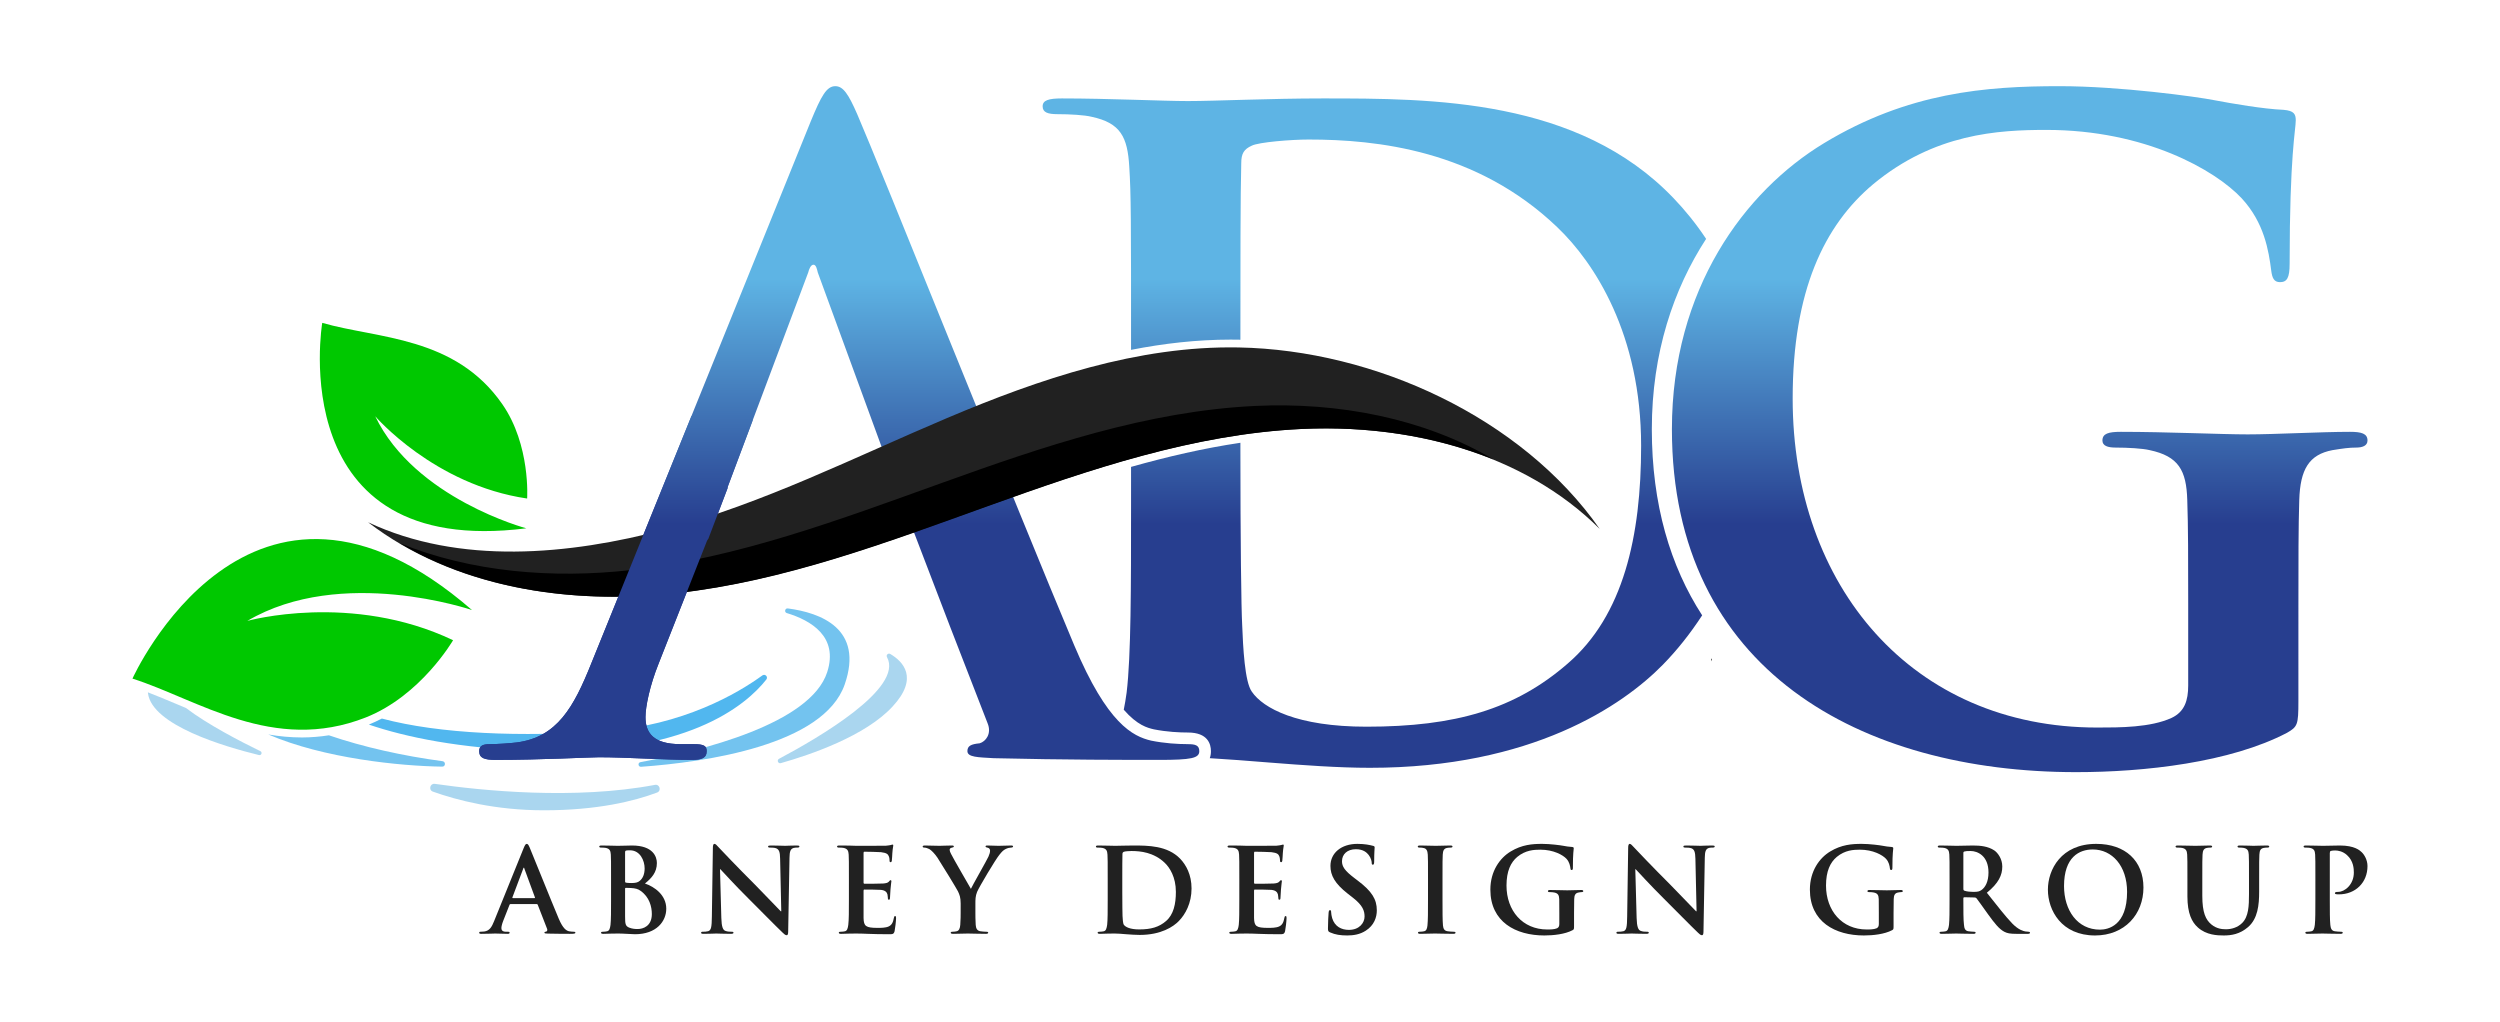 <svg xmlns="http://www.w3.org/2000/svg" viewBox="0 0.455 322.355 131.545" width="323" height="132"><defs><linearGradient id="g1" x2="1" gradientUnits="userSpaceOnUse" gradientTransform="matrix(0,31.668,-31.23,0,304.041,36.306)"><stop offset="0" stop-color="#5eb4e4"></stop><stop offset="1" stop-color="#273e8f"></stop></linearGradient><linearGradient id="g2" x2="1" gradientUnits="userSpaceOnUse" gradientTransform="matrix(0,31.668,-29.629,0,148.853,36.306)"><stop offset="0" stop-color="#5eb4e4"></stop><stop offset="1" stop-color="#273e8f"></stop></linearGradient><clipPath clipPathUnits="userSpaceOnUse" id="cp1"><path d="m100.83 85.1h-29.51v-20.13h29.51z"></path></clipPath><linearGradient id="g3" x2="1" gradientUnits="userSpaceOnUse" gradientTransform="matrix(0,31.668,-39.81,0,107.298,36.306)"><stop offset="0" stop-color="#5eb4e4"></stop><stop offset="1" stop-color="#273e8f"></stop></linearGradient><linearGradient id="g4" x2="1" gradientUnits="userSpaceOnUse" gradientTransform="matrix(0,31.668,-31.949,0,220.753,36.306)"><stop offset="0" stop-color="#5eb4e4"></stop><stop offset="1" stop-color="#273e8f"></stop></linearGradient></defs><style>		.s0 { fill: #aad6ef } 		.s1 { fill: #51b7ef } 		.s2 { fill: #73c3ef } 		.s3 { fill: #212121 } 		.s4 { fill: #000000 } 		.s5 { fill: url(#g1) } 		.s6 { fill: url(#g2) } 		.s7 { fill: url(#g3) } 		.s8 { fill: #00c800 } 		.s9 { fill: url(#g4) } 	</style><g id="Layer 1"><g id="&lt;Group&gt;"><g id="&lt;Group&gt;"><path id="&lt;Path&gt;" class="s0" d="m56.06 101.43c6.1 0.88 18.04 2.09 28.4 0.13 0.61-0.11 0.85 0.77 0.27 0.99-2.98 1.12-7.74 2.29-14.59 2.29-6.24 0-11.19-1.29-14.33-2.41-0.58-0.21-0.36-1.08 0.25-1z"></path><path id="&lt;Path&gt;" class="s0" d="m100.45 98.2c5.07-2.69 16.11-9.11 13.92-13.11-0.15-0.27 0.15-0.56 0.42-0.41 1.63 0.96 3.74 3.08 0.29 6.79-3.5 3.79-10.55 6.2-14.4 7.29-0.35 0.1-0.55-0.39-0.23-0.56z"></path><g id="&lt;Group&gt;"><path id="&lt;Path&gt;" class="s1" d="m98.3 87.45c-3.1 2.26-10.2 6.47-20.35 7.19-10.75 0.76-21.22 0.37-28.71-1.63q-0.81 0.42-1.68 0.78c4.84 1.64 11.66 3.05 21.18 3.39 19.68 0.71 27.41-5.83 30.07-9.2 0.27-0.34-0.15-0.78-0.51-0.53z"></path></g><path id="&lt;Path&gt;" class="s2" d="m82.66 99.23c-0.38 0.03-0.46-0.53-0.07-0.6 7.87-1.46 21.92-4.95 24.07-11.6 1.48-4.58-2.08-6.67-5.21-7.62-0.35-0.11-0.24-0.64 0.13-0.6 4.24 0.56 9.83 2.61 7.34 9.8-2.72 7.84-17.94 10.02-26.26 10.62z"></path></g><g id="&lt;Group&gt;"><path id="&lt;Compound Path&gt;" class="s3" d="m65.83 116.93q-0.1-0.01-0.14 0.12l-0.81 2.06c-0.15 0.38-0.23 0.74-0.23 0.92 0 0.27 0.14 0.47 0.61 0.47h0.22c0.18 0 0.23 0.03 0.23 0.12q-0.01 0.17-0.26 0.15c-0.48 0-1.13-0.04-1.6-0.04-0.16 0-0.99 0.04-1.77 0.04q-0.29 0.02-0.29-0.15 0-0.13 0.18-0.12c0.14 0 0.35-0.01 0.47-0.03 0.69-0.09 0.98-0.6 1.28-1.36l3.78-9.34c0.18-0.44 0.27-0.6 0.42-0.6 0.14 0 0.23 0.13 0.38 0.48 0.36 0.83 2.77 6.86 3.74 9.15 0.57 1.35 1.01 1.56 1.33 1.64q0.35 0.06 0.63 0.06c0.12 0 0.19 0.02 0.19 0.12 0 0.12-0.13 0.15-0.69 0.15-0.54 0-1.64 0-2.85-0.03-0.27-0.01-0.45-0.01-0.45-0.12q-0.01-0.12 0.21-0.13c0.11-0.03 0.21-0.17 0.14-0.35l-1.21-3.11q-0.04-0.11-0.15-0.1zm3.08-0.76q0.1-0.01 0.07-0.09l-1.36-3.7c-0.01-0.06-0.03-0.14-0.07-0.14-0.05 0-0.08 0.08-0.09 0.14l-1.39 3.69q-0.03 0.1 0.06 0.1z"></path><path id="&lt;Compound Path&gt;" class="s3" d="m78.79 113.75c0-2.29 0-2.72-0.03-3.2-0.03-0.51-0.15-0.75-0.64-0.86-0.13-0.03-0.38-0.04-0.59-0.04q-0.26 0.01-0.26-0.14 0-0.14 0.33-0.13c0.8 0 1.75 0.04 2.05 0.04 0.74 0 1.33-0.04 1.84-0.04 2.73 0 3.21 1.46 3.21 2.26 0 1.23-0.71 1.97-1.54 2.64 1.24 0.42 2.75 1.49 2.75 3.25 0 1.61-1.25 3.29-4.03 3.29-0.18 0-0.61-0.03-1.05-0.05-0.45-0.03-0.91-0.04-1.13-0.04-0.17 0-0.5 0-0.86 0.01-0.35 0-0.74 0.03-1.04 0.03q-0.3 0.01-0.3-0.15-0.02-0.12 0.24-0.12 0.34-0.01 0.54-0.06c0.3-0.06 0.38-0.39 0.44-0.83 0.07-0.63 0.07-1.82 0.07-3.21zm1.81 0.26c0 0.12 0.05 0.15 0.11 0.16q0.19 0.05 0.71 0.05c0.49 0 0.83-0.06 1.08-0.29 0.39-0.32 0.62-0.86 0.62-1.6 0-1.01-0.59-2.33-1.88-2.33-0.22 0-0.35 0-0.5 0.03-0.11 0.03-0.14 0.09-0.14 0.25zm1.99 1.21c-0.31-0.23-0.66-0.33-1.25-0.36-0.27-0.02-0.42-0.02-0.65-0.02q-0.09 0-0.09 0.11v3.57c0 1 0.05 1.25 0.53 1.45 0.41 0.16 0.75 0.18 1.1 0.18 0.68 0 1.82-0.36 1.82-1.93 0-0.94-0.31-2.2-1.46-3z"></path><path id="&lt;Compound Path&gt;" class="s3" d="m93.01 118.72c0.03 1.18 0.22 1.57 0.53 1.67 0.25 0.1 0.54 0.11 0.78 0.11q0.25-0.01 0.26 0.12c0 0.12-0.14 0.15-0.35 0.15-0.98 0-1.58-0.04-1.87-0.04-0.14 0-0.84 0.04-1.63 0.04-0.19 0-0.33-0.01-0.33-0.15q0.01-0.13 0.24-0.12c0.2 0 0.47-0.01 0.68-0.07 0.39-0.13 0.45-0.56 0.47-1.87l0.13-8.88c0-0.3 0.05-0.51 0.2-0.51 0.17 0 0.3 0.19 0.56 0.46 0.18 0.2 2.47 2.61 4.67 4.8 1.02 1.02 3.06 3.19 3.32 3.43h0.07l-0.15-6.77c-0.01-0.91-0.15-1.2-0.51-1.35-0.23-0.09-0.59-0.09-0.8-0.09q-0.26 0-0.24-0.14c0-0.12 0.16-0.13 0.39-0.13 0.78 0 1.51 0.04 1.82 0.04 0.17 0 0.74-0.04 1.48-0.04 0.2 0 0.35 0.01 0.35 0.13q0 0.14-0.27 0.14c-0.15 0-0.28 0-0.46 0.04-0.42 0.12-0.54 0.44-0.55 1.28l-0.17 9.52q0 0.48-0.2 0.46c-0.16 0-0.34-0.16-0.51-0.33-0.95-0.9-2.88-2.88-4.44-4.43-1.65-1.63-3.32-3.47-3.59-3.75h-0.05z"></path><path id="&lt;Compound Path&gt;" class="s3" d="m109.46 113.75c0-2.29 0-2.72-0.03-3.2-0.03-0.51-0.16-0.75-0.65-0.86-0.12-0.03-0.38-0.04-0.59-0.04q-0.25 0.01-0.26-0.14 0-0.14 0.33-0.13c0.41 0 0.85 0.01 1.23 0.01 0.39 0.02 0.73 0.03 0.95 0.03 0.48 0 3.48 0 3.76-0.01 0.29-0.03 0.53-0.06 0.65-0.09 0.08-0.02 0.17-0.06 0.24-0.06 0.08 0 0.09 0.06 0.09 0.13 0 0.11-0.07 0.29-0.12 0.98-0.01 0.15-0.04 0.82-0.07 1-0.02 0.07-0.05 0.16-0.15 0.16q-0.15 0-0.14-0.21c0-0.1-0.01-0.36-0.09-0.54-0.11-0.27-0.26-0.45-1.01-0.54-0.26-0.03-1.84-0.06-2.14-0.06q-0.11-0.01-0.11 0.15v3.81q-0.01 0.16 0.11 0.17c0.33 0 2.07 0 2.41-0.03 0.36-0.03 0.59-0.08 0.73-0.23 0.1-0.12 0.16-0.2 0.24-0.2q0.09 0 0.1 0.12c0 0.09-0.06 0.34-0.12 1.1-0.01 0.31-0.06 0.91-0.06 1.01 0 0.12 0 0.29-0.13 0.29-0.11 0-0.14-0.06-0.14-0.14-0.02-0.15-0.02-0.34-0.06-0.54-0.08-0.3-0.29-0.53-0.84-0.59-0.29-0.03-1.78-0.04-2.14-0.04q-0.11 0.01-0.1 0.15v1.19c0 0.51-0.01 1.9 0 2.34 0.03 1.04 0.28 1.26 1.81 1.26 0.4 0 1.03 0 1.42-0.18 0.39-0.18 0.57-0.5 0.68-1.11 0.03-0.17 0.06-0.23 0.16-0.23 0.12 0 0.12 0.12 0.12 0.27 0 0.35-0.12 1.37-0.19 1.68-0.11 0.39-0.24 0.39-0.81 0.39-1.14 0-1.96-0.03-2.61-0.05-0.65-0.03-1.12-0.04-1.57-0.04-0.17 0-0.5 0-0.86 0.01-0.35 0-0.74 0.03-1.04 0.03q-0.3 0.01-0.3-0.15-0.02-0.12 0.24-0.12 0.34-0.01 0.54-0.06c0.3-0.06 0.38-0.39 0.44-0.83 0.08-0.63 0.08-1.82 0.08-3.21z"></path><path id="&lt;Compound Path&gt;" class="s3" d="m123.87 116.87c0-0.82-0.15-1.15-0.35-1.58-0.11-0.25-2.13-3.56-2.65-4.35-0.38-0.55-0.76-0.93-1.04-1.1-0.2-0.1-0.46-0.19-0.64-0.19-0.12 0-0.22-0.03-0.22-0.14q0.01-0.13 0.28-0.13c0.28 0 1.41 0.04 1.9 0.04 0.32 0 0.94-0.04 1.62-0.04q0.22 0 0.22 0.13c0 0.09-0.1 0.11-0.33 0.17-0.14 0.03-0.21 0.15-0.21 0.27q0.01 0.19 0.18 0.51c0.21 0.45 2.32 4.09 2.56 4.51 0.15-0.36 2.05-3.68 2.26-4.15q0.22-0.49 0.21-0.78c0-0.15-0.06-0.32-0.31-0.38-0.14-0.03-0.27-0.06-0.27-0.15q-0.01-0.14 0.25-0.13c0.5 0 0.98 0.04 1.42 0.04 0.33 0 1.33-0.04 1.61-0.04q0.26-0.01 0.27 0.12c0 0.1-0.12 0.15-0.28 0.15-0.15 0-0.44 0.06-0.67 0.18-0.31 0.15-0.48 0.33-0.81 0.74-0.5 0.6-2.61 4.14-2.88 4.79-0.22 0.54-0.22 1.01-0.22 1.51v1.23c0 0.24 0 0.88 0.04 1.51 0.03 0.44 0.17 0.77 0.62 0.83 0.21 0.03 0.54 0.06 0.75 0.06q0.25 0 0.24 0.12-0.01 0.16-0.31 0.15c-0.95 0-1.9-0.04-2.31-0.04-0.38 0-1.33 0.04-1.88 0.04-0.21 0-0.33-0.03-0.33-0.15q-0.01-0.12 0.24-0.12 0.32-0.01 0.52-0.06c0.31-0.06 0.44-0.39 0.47-0.83 0.05-0.63 0.05-1.27 0.05-1.51z"></path><path id="&lt;Compound Path&gt;" class="s3" d="m142.83 113.75c0-2.29 0-2.72-0.03-3.2-0.03-0.51-0.15-0.75-0.65-0.86-0.12-0.03-0.37-0.04-0.59-0.04q-0.25 0.01-0.25-0.14-0.01-0.14 0.33-0.13c0.8 0 1.75 0.04 2.17 0.04 0.47 0 1.42-0.04 2.32-0.04 1.89 0 4.4 0 6.05 1.71 0.75 0.79 1.46 2.04 1.46 3.83 0 1.9-0.8 3.35-1.65 4.21-0.69 0.71-2.26 1.78-5.04 1.78-0.55 0-1.17-0.05-1.74-0.09-0.57-0.05-1.1-0.09-1.48-0.09-0.16 0-0.49 0-0.85 0.01-0.35 0-0.74 0.03-1.04 0.03q-0.3 0.01-0.31-0.15-0.01-0.12 0.25-0.12 0.33-0.01 0.54-0.06c0.3-0.06 0.37-0.39 0.44-0.83 0.07-0.63 0.07-1.82 0.07-3.21zm1.88 1.66c0 1.6 0.02 2.76 0.03 3.04 0.02 0.38 0.05 0.98 0.17 1.15 0.2 0.28 0.78 0.6 1.98 0.6 1.53 0 2.56-0.3 3.46-1.08 0.97-0.83 1.27-2.2 1.27-3.76 0-1.91-0.8-3.15-1.45-3.76-1.39-1.33-3.1-1.51-4.28-1.51-0.3 0-0.86 0.04-0.98 0.1-0.13 0.06-0.18 0.14-0.18 0.3-0.02 0.52-0.02 1.83-0.02 3.02z"></path><path id="&lt;Compound Path&gt;" class="s3" d="m159.8 113.75c0-2.29 0-2.72-0.03-3.2-0.03-0.51-0.15-0.75-0.64-0.86-0.12-0.03-0.38-0.04-0.59-0.04q-0.25 0.01-0.26-0.14 0-0.14 0.33-0.13c0.41 0 0.85 0.01 1.22 0.01 0.4 0.02 0.74 0.03 0.95 0.03 0.49 0 3.49 0 3.77-0.01 0.29-0.03 0.53-0.06 0.65-0.09 0.08-0.02 0.17-0.06 0.24-0.06 0.08 0 0.09 0.06 0.09 0.13 0 0.11-0.07 0.29-0.12 0.98-0.01 0.15-0.04 0.82-0.07 1-0.02 0.07-0.05 0.16-0.15 0.16q-0.15 0-0.14-0.21c0-0.1-0.02-0.36-0.09-0.54-0.11-0.27-0.26-0.45-1.01-0.54-0.26-0.03-1.84-0.06-2.14-0.06q-0.11-0.01-0.11 0.15v3.81q-0.01 0.16 0.11 0.17c0.33 0 2.06 0 2.41-0.03 0.36-0.03 0.59-0.08 0.72-0.23 0.11-0.12 0.17-0.2 0.25-0.2q0.09 0 0.1 0.12c0 0.09-0.06 0.34-0.12 1.1-0.01 0.31-0.06 0.91-0.06 1.01 0 0.12 0 0.29-0.14 0.29-0.1 0-0.13-0.06-0.13-0.14-0.02-0.15-0.02-0.34-0.06-0.54-0.08-0.3-0.29-0.53-0.85-0.59-0.28-0.03-1.77-0.04-2.14-0.04q-0.1 0.01-0.09 0.15v1.19c0 0.51-0.01 1.9 0 2.34 0.03 1.04 0.27 1.26 1.81 1.26 0.39 0 1.03 0 1.42-0.18 0.39-0.18 0.57-0.5 0.68-1.11 0.03-0.17 0.06-0.23 0.16-0.23 0.12 0 0.12 0.12 0.12 0.27 0 0.35-0.12 1.37-0.19 1.68-0.11 0.39-0.24 0.39-0.82 0.39-1.13 0-1.96-0.03-2.6-0.05-0.65-0.03-1.12-0.04-1.57-0.04-0.17 0-0.5 0-0.86 0.01-0.35 0-0.74 0.03-1.04 0.03q-0.3 0.01-0.3-0.15-0.02-0.12 0.24-0.12 0.34-0.01 0.54-0.06c0.3-0.06 0.38-0.39 0.44-0.83 0.07-0.63 0.07-1.82 0.07-3.21z"></path><path id="&lt;Compound Path&gt;" class="s3" d="m171.52 120.59c-0.24-0.1-0.29-0.18-0.29-0.51 0-0.83 0.06-1.74 0.08-1.98 0.01-0.22 0.06-0.39 0.18-0.39 0.13 0 0.15 0.14 0.15 0.26 0 0.19 0.06 0.51 0.13 0.77 0.34 1.11 1.22 1.52 2.16 1.52 1.36 0 2.02-0.92 2.02-1.72 0-0.74-0.23-1.43-1.48-2.41l-0.69-0.54c-1.66-1.3-2.23-2.35-2.23-3.58 0-1.65 1.38-2.84 3.48-2.84 0.98 0 1.61 0.15 2 0.25q0.21 0.04 0.22 0.18c0 0.2-0.06 0.64-0.06 1.81 0 0.33-0.05 0.45-0.17 0.45q-0.16 0-0.15-0.27c0-0.13-0.08-0.6-0.39-0.99-0.23-0.29-0.67-0.74-1.65-0.74-1.11 0-1.79 0.65-1.79 1.55 0 0.69 0.35 1.22 1.6 2.17l0.42 0.32c1.82 1.37 2.47 2.41 2.47 3.84 0 0.88-0.33 1.92-1.42 2.62-0.75 0.49-1.59 0.62-2.39 0.62-0.88 0-1.55-0.1-2.2-0.39z"></path><path id="&lt;Compound Path&gt;" class="s3" d="m184.13 113.75c0-2.29 0-2.72-0.03-3.2-0.03-0.51-0.18-0.77-0.51-0.84q-0.26-0.07-0.54-0.06c-0.15 0-0.24-0.03-0.24-0.15q0-0.13 0.36-0.12c0.57 0 1.52 0.04 1.96 0.04 0.38 0 1.27-0.04 1.84-0.04q0.3-0.01 0.32 0.12c0 0.12-0.1 0.15-0.25 0.15-0.15 0-0.27 0.01-0.45 0.04-0.4 0.08-0.53 0.33-0.56 0.86-0.03 0.48-0.03 0.91-0.03 3.2v2.65c0 1.46 0 2.65 0.06 3.3 0.05 0.41 0.16 0.68 0.61 0.74 0.21 0.03 0.54 0.06 0.77 0.06q0.24 0 0.24 0.12c0 0.11-0.12 0.15-0.29 0.15-0.99 0-1.94-0.04-2.35-0.04-0.35 0-1.3 0.04-1.9 0.04q-0.3 0.01-0.3-0.15-0.02-0.12 0.24-0.12 0.34-0.01 0.54-0.06c0.3-0.06 0.39-0.32 0.44-0.75 0.07-0.64 0.07-1.83 0.07-3.29z"></path><path id="&lt;Compound Path&gt;" class="s3" d="m202.96 119.76c0 0.41-0.01 0.44-0.19 0.54-0.98 0.52-2.46 0.68-3.64 0.68-3.69 0-6.96-1.75-6.96-5.91 0-2.41 1.25-4.1 2.62-4.92 1.45-0.88 2.79-0.98 4.06-0.98 1.04 0 2.36 0.18 2.67 0.24 0.31 0.06 0.84 0.15 1.19 0.16 0.18 0.02 0.21 0.08 0.21 0.18 0 0.17-0.11 0.59-0.11 2.48 0 0.24-0.04 0.31-0.16 0.31-0.11 0-0.14-0.07-0.15-0.19-0.05-0.35-0.13-0.83-0.52-1.26-0.45-0.48-1.66-1.17-3.36-1.17-0.83 0-1.93 0.06-2.98 0.93-0.85 0.71-1.39 1.84-1.39 3.7 0 3.24 2.07 5.66 5.25 5.66 0.39 0 0.92 0 1.28-0.16 0.22-0.11 0.28-0.3 0.28-0.56v-1.42q0.01-1.11-0.01-1.77c-0.02-0.52-0.15-0.76-0.65-0.86-0.12-0.03-0.38-0.05-0.59-0.05q-0.21 0.01-0.22-0.12 0-0.17 0.31-0.15c0.79 0 1.74 0.04 2.19 0.04 0.47 0 1.26-0.04 1.76-0.04q0.3-0.02 0.3 0.15c0 0.09-0.09 0.12-0.19 0.12-0.12 0-0.23 0.02-0.41 0.05-0.41 0.07-0.56 0.33-0.57 0.86q-0.02 0.67-0.02 1.8z"></path><path id="&lt;Compound Path&gt;" class="s3" d="m211.03 118.72c0.03 1.18 0.22 1.57 0.53 1.67 0.25 0.1 0.54 0.11 0.78 0.11q0.25-0.01 0.26 0.12c0 0.12-0.14 0.15-0.35 0.15-0.98 0-1.58-0.04-1.87-0.04-0.14 0-0.84 0.04-1.63 0.04-0.19 0-0.33-0.01-0.33-0.15q0.01-0.13 0.24-0.12c0.2 0 0.47-0.01 0.68-0.07 0.39-0.13 0.45-0.56 0.47-1.87l0.13-8.88c0-0.3 0.05-0.51 0.2-0.51 0.16 0 0.3 0.19 0.56 0.46 0.18 0.2 2.47 2.61 4.67 4.8 1.02 1.02 3.06 3.19 3.32 3.43h0.07l-0.15-6.77c-0.02-0.91-0.15-1.2-0.51-1.35-0.23-0.09-0.59-0.09-0.8-0.09q-0.26 0-0.24-0.14c0-0.12 0.16-0.13 0.39-0.13 0.78 0 1.51 0.04 1.82 0.04 0.17 0 0.74-0.04 1.48-0.04 0.2 0 0.35 0.01 0.35 0.13q0 0.14-0.27 0.14c-0.16 0-0.28 0-0.46 0.04-0.42 0.12-0.54 0.44-0.55 1.28l-0.17 9.52q0 0.48-0.2 0.46c-0.16 0-0.34-0.16-0.51-0.33-0.95-0.9-2.88-2.88-4.44-4.43-1.65-1.63-3.32-3.47-3.59-3.75h-0.05z"></path><path id="&lt;Compound Path&gt;" class="s3" d="m244.16 119.76c0 0.41-0.01 0.44-0.19 0.54-0.98 0.52-2.46 0.68-3.64 0.68-3.69 0-6.96-1.75-6.96-5.91 0-2.41 1.25-4.1 2.62-4.92 1.45-0.88 2.79-0.98 4.06-0.98 1.04 0 2.36 0.18 2.66 0.24 0.32 0.06 0.85 0.15 1.2 0.16 0.18 0.02 0.21 0.08 0.21 0.18 0 0.17-0.11 0.59-0.11 2.48 0 0.24-0.04 0.31-0.17 0.31-0.1 0-0.13-0.07-0.15-0.19-0.04-0.35-0.12-0.83-0.51-1.26-0.45-0.48-1.66-1.17-3.36-1.17-0.83 0-1.93 0.06-2.98 0.93-0.85 0.71-1.39 1.84-1.39 3.7 0 3.24 2.06 5.66 5.24 5.66 0.4 0 0.92 0 1.29-0.16 0.22-0.11 0.28-0.3 0.28-0.56v-1.42q0.01-1.11-0.01-1.77c-0.02-0.52-0.15-0.76-0.65-0.86-0.12-0.03-0.38-0.05-0.59-0.05q-0.21 0.01-0.22-0.12 0-0.17 0.31-0.15c0.79 0 1.73 0.04 2.19 0.04 0.46 0 1.26-0.04 1.76-0.04q0.3-0.02 0.3 0.15c0 0.09-0.09 0.12-0.19 0.12-0.12 0-0.23 0.02-0.41 0.05-0.41 0.07-0.56 0.33-0.57 0.86q-0.02 0.67-0.02 1.8z"></path><path id="&lt;Compound Path&gt;" class="s3" d="m251.38 113.75c0-2.29 0-2.72-0.03-3.2-0.03-0.51-0.15-0.75-0.65-0.86-0.12-0.03-0.37-0.04-0.58-0.04q-0.26 0.01-0.26-0.14 0-0.14 0.33-0.13c0.8 0 1.75 0.04 2.07 0.04 0.51 0 1.66-0.04 2.12-0.04 0.95 0 1.96 0.09 2.78 0.64 0.42 0.29 1.02 1.06 1.02 2.07 0 1.11-0.47 2.14-1.99 3.38 1.34 1.68 2.38 3.03 3.27 3.96 0.85 0.87 1.46 0.98 1.69 1.03q0.25 0.04 0.42 0.04 0.18 0 0.18 0.12c0 0.12-0.1 0.15-0.28 0.15h-1.44c-0.84 0-1.22-0.07-1.61-0.28-0.65-0.35-1.22-1.06-2.06-2.22-0.61-0.83-1.3-1.85-1.5-2.08q-0.11-0.12-0.27-0.11l-1.31-0.03q-0.11 0-0.12 0.12v0.22c0 1.4 0 2.59 0.08 3.22 0.04 0.44 0.13 0.77 0.58 0.83 0.23 0.03 0.56 0.06 0.74 0.06q0.18 0 0.18 0.12 0 0.16-0.3 0.15c-0.87 0-1.99-0.04-2.21-0.04-0.29 0-1.24 0.04-1.84 0.04q-0.3 0.01-0.3-0.15-0.02-0.12 0.24-0.12 0.34-0.01 0.54-0.06c0.3-0.06 0.38-0.39 0.44-0.83 0.07-0.63 0.07-1.82 0.07-3.21zm1.78 1.19c0 0.17 0.03 0.23 0.14 0.27 0.31 0.11 0.77 0.15 1.14 0.15 0.61 0 0.8-0.06 1.07-0.25 0.46-0.33 0.89-1.03 0.89-2.26 0-2.14-1.41-2.76-2.3-2.76q-0.57-0.01-0.8 0.06-0.15 0.04-0.14 0.21z"></path><path id="&lt;Compound Path&gt;" class="s3" d="m264.06 115.07c0-2.57 1.7-5.9 6.23-5.9 3.75 0 6.09 2.18 6.09 5.63 0 3.45-2.42 6.18-6.24 6.18-4.33 0-6.08-3.24-6.08-5.91zm10.21 0.29c0-3.38-1.95-5.47-4.42-5.47-1.73 0-3.71 0.96-3.71 4.72 0 3.13 1.73 5.62 4.63 5.62 1.05 0 3.5-0.51 3.5-4.87z"></path><path id="&lt;Compound Path&gt;" class="s3" d="m282.05 113.75c0-2.29 0-2.72-0.03-3.2-0.03-0.51-0.16-0.75-0.65-0.86-0.12-0.03-0.38-0.04-0.59-0.04q-0.25 0.01-0.26-0.14 0-0.14 0.33-0.13c0.8 0 1.75 0.04 2.21 0.04 0.36 0 1.31-0.04 1.85-0.04q0.33-0.01 0.33 0.13-0.01 0.15-0.24 0.14c-0.17 0-0.26 0.01-0.44 0.04-0.4 0.08-0.53 0.33-0.56 0.86-0.03 0.48-0.03 0.91-0.03 3.2v2.11c0 2.18 0.44 3.1 1.18 3.71 0.68 0.55 1.37 0.61 1.88 0.61 0.67 0 1.48-0.21 2.08-0.81 0.83-0.83 0.88-2.19 0.88-3.74v-1.88c0-2.29 0-2.72-0.03-3.2-0.03-0.51-0.15-0.75-0.65-0.86-0.12-0.03-0.38-0.04-0.54-0.04q-0.25 0.01-0.26-0.14 0-0.14 0.32-0.13c0.77 0 1.72 0.04 1.73 0.04 0.18 0 1.13-0.04 1.72-0.04q0.32-0.01 0.32 0.13 0 0.15-0.27 0.14c-0.17 0-0.26 0.01-0.44 0.04-0.41 0.08-0.53 0.33-0.56 0.86-0.03 0.48-0.03 0.91-0.03 3.2v1.61c0 1.67-0.17 3.45-1.43 4.54-1.07 0.92-2.16 1.08-3.14 1.08-0.8 0-2.24-0.04-3.34-1.04-0.77-0.69-1.34-1.81-1.34-3.99z"></path><path id="&lt;Compound Path&gt;" class="s3" d="m298.55 113.75c0-2.29 0-2.72-0.03-3.2-0.03-0.51-0.15-0.75-0.65-0.86-0.12-0.03-0.37-0.04-0.58-0.04q-0.26 0.01-0.26-0.14 0-0.14 0.33-0.13c0.8 0 1.75 0.04 2.17 0.04 0.62 0 1.49-0.04 2.19-0.04 1.88 0 2.56 0.63 2.8 0.86 0.33 0.31 0.75 0.99 0.75 1.79 0 2.14-1.56 3.65-3.7 3.65-0.08 0-0.24 0-0.32-0.02-0.08-0.01-0.18-0.03-0.18-0.13 0-0.12 0.1-0.17 0.42-0.17 0.85 0 2.02-0.95 2.02-2.49 0-0.49-0.04-1.5-0.89-2.26-0.54-0.49-1.16-0.59-1.51-0.59-0.22 0-0.45 0.02-0.58 0.06q-0.12 0.05-0.12 0.29v6.03c0 1.39 0 2.58 0.07 3.23 0.05 0.42 0.14 0.75 0.59 0.81 0.21 0.03 0.54 0.06 0.77 0.06q0.24 0 0.24 0.12c0 0.11-0.12 0.15-0.29 0.15-0.99 0-1.94-0.04-2.33-0.04-0.35 0-1.3 0.04-1.9 0.04q-0.3 0.01-0.3-0.15-0.02-0.12 0.24-0.12 0.34-0.01 0.54-0.06c0.3-0.06 0.38-0.39 0.44-0.83 0.07-0.63 0.07-1.82 0.07-3.21z"></path></g><g id="&lt;Group&gt;"><path id="&lt;Path&gt;" class="s4" d="m220.65 85.63q0.03-0.09 0.07-0.19c0.03-0.07-0.01-0.15-0.07-0.18z"></path></g><path id="&lt;Compound Path&gt;" class="s5" d="m296.36 90.78c0 3.05-0.11 3.28-1.47 4.07-7.33 3.83-18.38 5.07-27.19 5.07-27.64 0-52.12-13.08-52.12-44.22 0-18.05 9.37-30.69 19.63-36.89 10.83-6.55 20.87-7.34 30.35-7.34 7.79 0 17.71 1.36 19.97 1.81 2.37 0.45 6.32 1.13 8.91 1.24 1.36 0.11 1.58 0.56 1.58 1.35 0 1.24-0.79 4.4-0.79 18.5 0 1.81-0.34 2.37-1.24 2.37-0.79 0-1.01-0.56-1.13-1.46-0.33-2.6-0.9-6.21-3.83-9.37-3.39-3.61-12.41-8.8-25.16-8.8-6.21 0-14.44 0.45-22.34 7-6.32 5.3-10.38 13.76-10.38 27.64 0 24.25 15.46 42.42 39.26 42.42 2.94 0 6.88 0 9.59-1.24 1.69-0.79 2.15-2.26 2.15-4.18v-10.6c0-5.64 0-9.93-0.12-13.31-0.11-3.84-1.13-5.65-4.85-6.44-0.9-0.22-2.82-0.33-4.4-0.33-1.01 0-1.69-0.23-1.69-0.91 0-0.9 0.79-1.12 2.37-1.12 5.87 0 12.97 0.33 16.36 0.33 3.5 0 9.47-0.33 13.2-0.33 1.46 0 2.25 0.22 2.25 1.12 0 0.68-0.67 0.91-1.46 0.91-0.91 0-1.69 0.11-3.05 0.33-3.04 0.57-4.17 2.49-4.29 6.44-0.11 3.38-0.11 7.89-0.11 13.53z"></path><g id="&lt;Group&gt;"><path id="&lt;Path&gt;" class="s6" d="m153.17 96.31c-1.35 0-3.04-0.11-4.73-0.45-2.37-0.56-5.65-2.14-9.93-12.3-7.22-17.14-25.27-62.27-27.98-68.48-1.13-2.59-1.81-3.61-2.82-3.61-1.13 0-1.81 1.24-3.16 4.51l-28.32 69.95c-2.26 5.64-4.4 9.48-9.59 10.16-0.9 0.11-2.48 0.22-3.5 0.22-0.9 0-1.35 0.23-1.35 0.9 0 0.91 0.68 1.13 2.14 1.13 5.87 0 12.07-0.34 13.32-0.34 3.49 0 8.34 0.34 11.95 0.34 1.25 0 1.92-0.22 1.92-1.13 0-0.67-0.34-0.9-1.69-0.9h-1.69c-3.5 0-4.51-1.46-4.51-3.49 0-1.36 0.56-4.07 1.69-6.89l6.09-15.45q0.14-0.44 0.32-0.64l2.48-6.52q0-0.08 0.02-0.18l10.38-27.64c0.11-0.45 0.34-1.01 0.68-1.01 0.34 0 0.45 0.56 0.56 1.01l9.27 25.33 7.77 20.29 4.85 12.49c0.56 1.35-0.23 2.36-1.02 2.59-1.13 0.11-1.58 0.34-1.58 1.01 0 0.79 1.36 0.79 3.39 0.91 9.02 0.22 17.26 0.22 21.32 0.22 4.18 0 5.19-0.22 5.19-1.13 0-0.78-0.56-0.9-1.47-0.9z"></path><g id="&lt;Group&gt;">				</g></g><g id="&lt;Group&gt;"><path id="&lt;Path&gt;" class="s3" d="m47.46 67.7c11.06 8.47 25.89 10.69 39.73 9.14 13.85-1.56 27.04-6.53 40.15-11.25 13.11-4.71 26.52-9.26 40.43-9.92 13.92-0.66 28.63 3.06 38.5 12.89-10.04-14.36-29.02-23.07-46.55-23.4-12.99-0.24-25.65 4.04-37.62 9.11-11.97 5.07-23.67 10.99-36.23 14.34-12.56 3.34-26.65 4.62-38.41-0.91z"></path><g id="&lt;Group&gt;"><path id="&lt;Path&gt;" class="s4" d="m161.87 52.7c-13.92 0.66-27.32 5.21-40.43 9.93-13.11 4.71-26.31 9.68-40.15 11.24-9.99 1.12-20.5 0.28-29.73-3.47 10.49 6.24 23.5 7.82 35.74 6.44 13.84-1.55 27.04-6.52 40.14-11.24 13.11-4.72 26.52-9.27 40.44-9.93 8.36-0.39 17 0.8 24.71 3.94-9.04-5.36-20.11-7.41-30.72-6.91z"></path></g></g><g id="&lt;Clip Group&gt;" clip-path="url(#cp1)">			</g><g id="&lt;Group&gt;"><path id="&lt;Path&gt;" class="s7" d="m76.23 85.93c-2.26 5.64-4.4 9.48-9.59 10.16-0.9 0.11-2.48 0.22-3.5 0.22-0.9 0-1.35 0.23-1.35 0.9 0 0.91 0.68 1.13 2.14 1.13 5.87 0 12.07-0.34 13.32-0.34 3.49 0 8.34 0.34 11.95 0.34 1.25 0 1.92-0.22 1.92-1.13 0-0.67-0.34-0.9-1.69-0.9h-1.69c-3.5 0-4.51-1.46-4.51-3.49 0-1.36 0.56-4.07 1.69-6.89l6.09-15.45q0.14-0.44 0.32-0.64l2.48-6.52q0-0.08 0.02-0.18l3.23-8.61-7.9-0.53z"></path></g><path id="&lt;Path&gt;" fill-rule="evenodd" class="s8" d="m67.97 64.64c0 0 0.46-6.88-3.19-12.15-6.1-8.81-16.1-8.44-23.23-10.5 0 0-5.14 30.47 26.31 26.49 0 0-14.37-3.83-19.48-14.45 0 0 7.6 8.86 19.59 10.61z"></path><path id="&lt;Path&gt;" fill-rule="evenodd" class="s8" d="m58.42 82.91c0 0-4.13 7.14-11.26 9.96-11.92 4.7-21.62-2.32-30.08-5.01 0 0 15.15-33.72 43.78-8.84 0 0-16.83-5.76-28.97 1.4 0 0 13.43-3.75 26.53 2.49z"></path><g id="&lt;Group&gt;"><path id="&lt;Path&gt;" class="s9" d="m219.99 31.16c-1.32-1.99-2.75-3.74-4.2-5.25-12.3-12.86-31.14-12.86-45.25-12.86-6.76 0-13.87 0.34-17.37 0.34-3.16 0-10.27-0.34-16.25-0.34-1.69 0-2.48 0.23-2.48 1.02 0 0.79 0.68 1.01 1.92 1.01 1.58 0 3.5 0.11 4.4 0.34 3.72 0.79 4.63 2.6 4.85 6.43 0.23 3.59 0.23 6.74 0.23 23.62 4.18-0.82 8.47-1.32 12.83-1.32q0.53 0 1.07 0.01 0.1 0.01 0.2 0.01v-0.21c0-8.91 0-18.72 0.11-22.56 0-1.24 0.34-1.8 1.36-2.26 0.9-0.45 5.07-0.79 7.33-0.79 8.8 0 21.66 1.36 32.04 11.29 4.85 4.62 10.83 13.87 10.83 28.2 0 11.62-2.26 21.89-9.48 28.09-6.76 5.87-14.44 8.13-25.94 8.13-8.92 0-13.32-2.37-14.78-4.52-0.91-1.24-1.13-5.75-1.24-8.57-0.12-2.14-0.23-10.83-0.23-22.79v-0.73c-4.72 0.7-9.41 1.79-14.1 3.11v5.07c0 10.37 0 19.29-0.57 24.03q-0.16 1.19-0.37 2.21c1.76 2.02 3.07 2.34 3.88 2.53 1.7 0.34 3.33 0.41 4.39 0.41 2.59 0 2.97 1.51 2.97 2.41q0 0.51-0.15 0.9c2.28 0.13 4.9 0.34 7.67 0.56 4.29 0.34 8.92 0.68 12.98 0.68 20.87 0 32.6-8.01 37.79-13.31 1.75-1.79 3.47-3.92 5.05-6.35-4.11-6.35-6.49-14.3-6.49-24 0-9.85 2.8-18.08 7-24.54z"></path></g><g id="&lt;Group&gt;"><path id="&lt;Path&gt;" class="s0" d="m19.07 89.63q0.01 0.06 0.01 0.12c0.52 4.13 9.88 6.89 14.32 7.97 0.31 0.07 0.46-0.36 0.18-0.5-2.57-1.25-6.86-3.47-9.6-5.57q-0.62-0.26-1.22-0.51-1.9-0.81-3.69-1.51z"></path><g id="&lt;Group&gt;"><path id="&lt;Path&gt;" class="s2" d="m34.59 95.06c7.18 3.1 17.05 4.08 22.43 4.15 0.44 0.01 0.48-0.64 0.04-0.7-5.07-0.68-10.22-1.82-14.65-3.34q-1.71 0.27-3.46 0.28-2.23-0.01-4.36-0.39z"></path></g></g></g></g></svg>